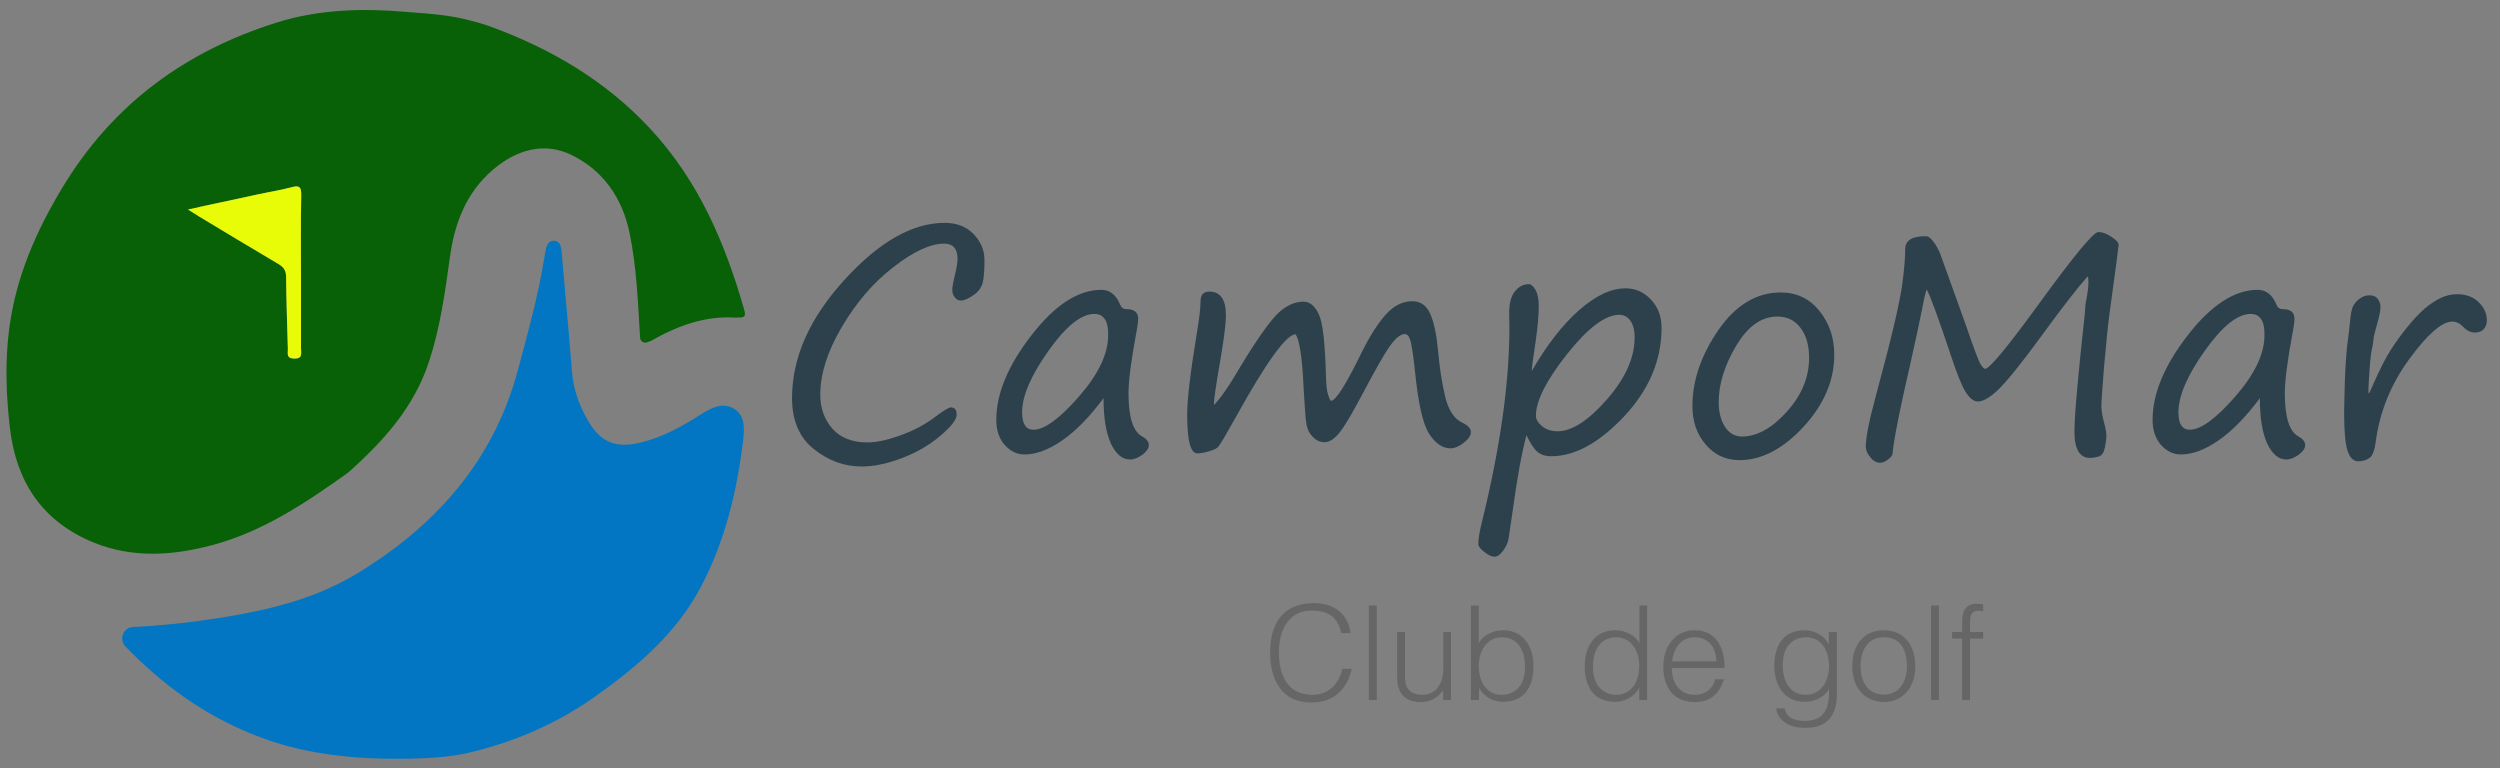 <?xml version="1.0" encoding="utf-8"?>
<!-- Generator: Adobe Illustrator 21.1.0, SVG Export Plug-In . SVG Version: 6.00 Build 0)  -->
<svg version="1.1" id="Capa_1" xmlns="http://www.w3.org/2000/svg" xmlns:xlink="http://www.w3.org/1999/xlink" x="0px" y="0px"
	 viewBox="0 0 1142 351" style="enable-background:new 0 0 1142 351;" xml:space="preserve">
<rect x="0" y="0" width="1142" height="351" fill="#808080" stroke="none"/>
<style type="text/css">
	.st0{fill:#086007;}
	.st1{fill:#0276C2;}
	.st2{fill:#E7FC06;}
	.st3{fill:#2C414C;}
	.st4{fill:#666666;}
</style>
<g>
	<path class="st0" d="M295.8,156.3c-1.5,0.7-3.3-0.3-3.4-2c-1-16.5-1.6-32.6-4.9-48.3c-3.3-15.6-12-28.1-26.2-35.1
		c-12.7-6.3-25.4-2.5-36.1,6.6c-12.3,10.5-17.6,24.6-19.7,40.1c-2.2,15.9-4.4,31.9-9.4,47.2c-6.8,21-20.6,36.4-37.1,51.1
		c0,0,0,0,0,0c-19.2,13.7-38.8,26.9-62,33.1c-18.1,4.8-36.4,6.1-54.3-1.2c-23.1-9.5-35.1-27.3-38.1-51.7
		c-1.8-15.3-2.4-30.6-0.4-45.8c3-23.4,12.1-44.4,24.3-64.6c22.9-38,56.1-62.3,97.9-75.4c19.1-6,38.9-6.6,58.8-4.9
		c12.9,1.1,22.5,1.2,38.2,6.5c28,10.2,53.2,24.8,73.9,47.2c21.9,23.7,33.9,51.9,42.6,82.2c0.9,3.1,0.3,3.9-2.6,3.7
		c-0.3,0-0.7,0.1-1,0.1c-14.3-1-27,3.8-39.1,10.7C296.7,155.9,296.3,156.1,295.8,156.3z M91.5,94.4c-2.1,0.5-2.6,3.2-0.7,4.4l0,0
		c12.1,7.3,24.2,14.6,36.4,21.8c2.4,1.4,3.4,3,3.5,5.9c0.1,11,0.5,22,0.8,33c0.1,2-0.8,4.3,2.9,4.3c4.1,0.1,3.1-2.5,3.1-4.6
		c0-9.8,0-19.7,0-29.5c0-13.5-0.2-27,0.1-40.5c0.1-4.1-1-4.7-4.7-3.6c-5,1.4-10.1,2.1-15.1,3.2C109.3,90.6,100.7,92.5,91.5,94.4z"/>
	<path class="st1" d="M57.3,295.3c-3.1-3.3-1-8.7,3.5-8.9c10.2-0.5,19.9-1.4,29.6-2.7c25.3-3.5,50.6-8.3,72.7-21.7
		c35.7-21.7,62.2-51.1,73.4-92.7c4.6-17.2,9.4-34.3,12.2-51.9c0.1-0.3,0.1-0.7,0.2-1c0.5-2.8,0.8-6.5,4.2-6.4
		c3.4,0.1,3.3,3.9,3.6,6.7c1.5,17.7,3.2,35.5,4.6,53.2c0.6,8,3.3,15.3,7.2,22.1c5.7,10,12.7,12.9,24,10.2c10-2.4,18.9-7.3,27.5-12.8
		c4.8-3.1,10.1-5.8,15.3-2.7c5,3,4.8,9,4.2,14.1c-2.8,23.4-8.2,46.2-19.3,67.2c-11.3,21.5-29.4,36.8-48.8,50.5
		c-17.2,12.1-36.2,20.3-56.6,25.2c-9.3,2.2-18.9,2.7-28.4,2.9c-24.2,0.3-48.2-1.8-71-11.2C93.1,326.5,74.2,312.8,57.3,295.3z"/>
	<path class="st2" d="M85.8,95.7c11.3-2.4,21.7-4.7,32-6.9c5-1.1,10.2-1.9,15.1-3.2c3.7-1,4.8-0.4,4.7,3.6
		c-0.3,13.5-0.1,27-0.1,40.5c0,9.8,0,19.7,0,29.5c0,2.1,0.9,4.7-3.1,4.6c-3.7-0.1-2.9-2.3-2.9-4.3c-0.3-11-0.7-22-0.8-33
		c0-2.9-1-4.4-3.5-5.9c-12.2-7.2-24.3-14.5-36.4-21.8C89.4,98,88.1,97.1,85.8,95.7z"/>
</g>
<g>
	<path class="st3" d="M434.3,186.1c1.8,0,2.7,1.1,2.7,3.3c0,2.3-2.5,5.5-7.6,9.8s-10.9,7.6-17.5,10.1c-6.6,2.5-12.7,3.8-18.2,3.8
		c-8.1,0-15.4-2.7-22-8s-9.9-13.1-9.9-23.2c0-18.5,7.9-36.4,23.8-53.9c15.9-17.5,31.2-26.2,45.9-26.2c5.5,0,9.9,1.7,13.2,5.1
		c3.3,3.4,5,7.3,5,11.9c0,4.2-0.2,7.5-0.7,9.9c-0.5,2.4-1.9,4.5-4.3,6.1c-2.4,1.7-4.4,2.5-5.8,2.5c-1,0-2-0.5-2.7-1.4
		c-0.8-0.9-1.2-2.1-1.2-3.7c0-1,0.4-3.2,1.2-6.6c0.8-3.3,1.2-5.7,1.2-7.3c0-4.6-2-7-6.1-7c-6.3,0-14.1,3.6-23.3,10.8
		c-9.3,7.2-17.1,16.4-23.6,27.5c-6.5,11.1-9.7,21.3-9.7,30.7c0,6.2,1.9,11.4,5.6,15.6c3.7,4.1,9,6.2,15.9,6.2c4,0,8.8-1,14.5-3
		s10.9-4.6,15.6-8C430.6,187.8,433.4,186.1,434.3,186.1z"/>
	<path class="st3" d="M504.1,181.9c-6.4,8.6-12.7,15-18.9,19.3c-6.2,4.3-12,6.4-17.2,6.4c-3.5,0-6.5-1.5-9.1-4.4
		c-2.6-3-3.8-6.8-3.8-11.4c0-12,5.4-24.9,16.1-38.7c10.7-13.8,21.3-20.7,31.9-20.7c3.8,0,6.7,2.2,8.5,6.6c0.6,1.5,1.5,2.2,2.8,2.2
		c3.6,0,5.5,1.4,5.5,4.2c0,1.4-0.2,3.3-0.7,5.8c-2.5,13.4-3.7,22.9-3.7,28.4c0,11,2.1,17.6,6.3,19.8c2,1.1,3,2.4,3,4
		c0,1.4-1,2.8-2.9,4.3c-2,1.4-3.9,2.2-5.7,2.2c-3.5,0-6.4-2.4-8.7-7.2C505.2,197.7,504.1,190.8,504.1,181.9z M499.9,143.4
		c-6,0-13,5.6-21,16.9c-8,11.3-12,20.6-12,28.1c0,5.2,1.7,7.9,5.2,7.9c5,0,12-5.1,20.8-15.2s13.3-19.4,13.3-27.9
		C506.4,146.7,504.2,143.4,499.9,143.4z"/>
	<path class="st3" d="M591.8,152.7c-4.2,0.1-13.3,12.6-27.2,37.7c-4.7,8.4-7.4,13-8.2,13.8c-0.8,0.8-2.2,1.4-4.3,2
		c-2.1,0.6-3.8,0.9-5.2,0.9c-3.1,0-4.6-5.9-4.6-17.8c0-6.7,1.4-18.8,4.3-36.4c1.2-7.1,1.8-12.2,1.8-15.2c0-3,1.3-4.5,4-4.5
		c5.1,0,7.6,3.6,7.6,10.9c0,3.4-0.8,10.1-2.5,20.1c-2,11.4-3,18.3-3,20.8c2.8-2.7,7-8.7,12.4-18c7.7-12.7,13.5-20.7,17.1-24.1
		c3.7-3.4,7.5-5.1,11.4-5.1c3,0,5.3,2,7.1,5.9s2.8,13.4,3.2,28.4c0.1,3.7,0.4,6.5,1,8.3c0.6,1.8,1,2.7,1.3,2.7
		c2.1,0,6.8-7.3,13.9-21.9c3.8-7.7,7.6-13.6,11.2-17.6c3.6-4,7.6-6,12.1-6c3.7,0,6.4,1.9,8.1,5.7c1.7,3.8,2.9,9.4,3.6,16.9
		c0.7,7.6,1.7,14.5,3.2,20.8s4.1,10.3,7.9,12.1c2.6,1.2,3.9,2.7,3.9,4.3c0,1.6-1.1,3.2-3.3,4.9c-2.2,1.7-4.2,2.5-6,2.5
		c-3.6,0-6.9-2.2-9.8-6.7c-2.9-4.5-5-14.1-6.5-29c-0.6-6-1.3-10.2-1.8-12.7c-0.6-2.5-1.5-3.8-2.8-3.8c-1.9,0-4.2,1.8-6.8,5.5
		c-2.6,3.6-6.8,11.1-12.7,22.2c-4.6,8.7-8,14.5-10.4,17.4c-2.3,2.9-4.6,4.3-6.8,4.3c-2,0-3.7-0.8-5.3-2.4c-1.6-1.6-2.5-3.5-2.9-5.7
		c-0.4-2.2-0.8-7.6-1.3-16.3C594.9,163.4,593.6,155.1,591.8,152.7z"/>
	<path class="st3" d="M697.3,198.8c-2.2,8.2-4.3,19.7-6.3,34.5l-1.9,12.9c-0.3,1.8-1.2,3.6-2.5,5.4c-1.4,1.8-2.6,2.7-3.8,2.7
		c-1.4,0-3-0.7-4.8-2.2c-1.8-1.4-2.7-2.6-2.7-3.5c0-2.5,0.6-6,1.7-10.4c8.3-33.7,12.5-63.3,12.5-88.7l-0.1-5.7
		c-0.1-4.9,0.8-8.5,2.6-10.7c1.8-2.2,3.9-3.3,6.3-3.3c1.1,0,2.1,0.9,3.1,2.6c1,1.7,1.5,4.1,1.5,7.3c0,4.4-0.5,9.8-1.4,16.1
		c-1.2,7.9-1.8,12.5-1.8,13.7c6.8-11.8,14-21.1,21.6-27.8c7.6-6.7,14.7-10,21.2-10c4.6,0,8.5,1.7,11.7,5.2c3.2,3.4,4.8,7.7,4.8,12.8
		c0,14.9-5.7,28.3-17.1,40.5c-11.4,12.1-22.5,18.2-33.3,18.2c-2.7,0-4.8-0.7-6.4-2.1S699,202.4,697.3,198.8z M739.7,143.8
		c-6.4,0-14.4,6-23.9,18c-9.5,12-14.2,21.4-14.2,28.1c0,1.6,0.9,3.2,2.8,4.8c1.9,1.5,4.2,2.3,7.1,2.3c6.5,0,14-4.8,22.5-14.5
		s12.7-19.1,12.7-28.4c0-3.3-0.7-5.9-2-7.7C743.4,144.7,741.7,143.8,739.7,143.8z"/>
	<path class="st3" d="M794.6,210.2c-6.2,0-11.4-2.4-15.4-7.1c-4.1-4.7-6.1-10.6-6.1-17.6c0-11.8,4-23.3,11.9-34.8
		c7.9-11.4,17.4-17.1,28.4-17.1c7.3,0,13.2,2.8,17.7,8.4c4.5,5.6,6.8,12.3,6.8,20c0,11.8-4.7,22.8-14,32.9S804.7,210.2,794.6,210.2z
		 M785.1,183.7c0,4.6,1,8.4,2.9,11.3c1.9,2.9,4.5,4.4,7.7,4.4c6.8,0,13.6-3.7,20.4-11.2s10.3-15.7,10.3-24.8
		c0-5.6-1.3-10.2-3.9-13.6c-2.6-3.5-6.1-5.2-10.6-5.2c-7.3,0-13.6,4.5-18.9,13.5C787.7,167,785.1,175.6,785.1,183.7z"/>
	<path class="st3" d="M953.7,126.2c-4.5,5-11.5,14-20.9,26.9c-9.4,12.9-16.1,21.1-19.9,24.8s-7,5.5-9.4,5.5c-1.9,0-3.7-1.4-5.5-4.2
		s-4.1-8.5-6.9-17c-5.8-17.4-9.5-27.4-11-30c-0.5,1.5-1.2,4.1-1.8,7.6c-1.5,7.4-3.4,16.4-5.8,27c-4.7,20.4-7.4,33.9-8,40.5
		c-0.1,0.8-0.8,1.7-2.2,2.7c-1.4,1-2.5,1.4-3.4,1.4c-1.6,0-3.2-0.8-4.5-2.5c-1.4-1.6-2.1-3.2-2.1-4.8c0-4,1.3-11,4-21l5.9-22.4
		c3.6-14.1,5.9-24.5,6.8-31.2c0.9-6.7,1.3-11.9,1.3-15.7c0-4,3.1-5.9,9.4-5.9c1.3,0,2.7,1.2,4.2,3.5c1.5,2.3,2.4,4.3,2.9,6
		c0.6,1.7,1.3,3.7,2.1,5.8l9.2,25.6c3.6,10.5,5.8,16.4,6.7,17.7c0.8,1.3,1.5,2,2.1,2c2.3-0.5,10.5-10.5,24.7-30
		c15.7-21.6,24.7-32.5,26.9-32.5c1.8,0,3.8,0.7,6,2.2c2.2,1.4,3.3,2.7,3.3,3.7c0,0.5-1.3,10.5-4,30c-1,7.2-1.8,15.9-2.7,26.1
		c-0.8,10.1-1.2,15.8-1.2,17.1c0,2.3,0.4,4.9,1.2,7.8c0.7,2.6,1.1,4.6,1.1,6.2c0,1.2-0.2,3-0.7,5.4c-0.5,2.3-1.4,3.7-3,4.1
		c-1.5,0.4-2.7,0.6-3.7,0.6c-4.8,0-7.2-4-7.2-12c0-7.3,1.6-25.1,4.7-53.5c0.2-2.3,0.3-3.7,0.3-4.2c0-0.4,0.3-1.9,0.8-4.6
		c0.4-2.3,0.6-4.2,0.6-5.7C954,127.7,953.9,126.7,953.7,126.2z"/>
	<path class="st3" d="M1032.3,181.9c-6.4,8.6-12.7,15-18.9,19.3c-6.2,4.3-12,6.4-17.2,6.4c-3.5,0-6.5-1.5-9.1-4.4
		c-2.6-3-3.8-6.8-3.8-11.4c0-12,5.4-24.9,16.1-38.7c10.7-13.8,21.4-20.7,31.9-20.7c3.8,0,6.7,2.2,8.5,6.6c0.6,1.5,1.5,2.2,2.8,2.2
		c3.6,0,5.5,1.4,5.5,4.2c0,1.4-0.2,3.3-0.7,5.8c-2.5,13.4-3.7,22.9-3.7,28.4c0,11,2.1,17.6,6.3,19.8c2,1.1,3,2.4,3,4
		c0,1.4-1,2.8-2.9,4.3c-2,1.4-3.9,2.2-5.7,2.2c-3.5,0-6.4-2.4-8.7-7.2C1033.4,197.7,1032.3,190.8,1032.3,181.9z M1028.1,143.4
		c-6,0-13,5.6-21,16.9c-8,11.3-12,20.6-12,28.1c0,5.2,1.7,7.9,5.2,7.9c5,0,12-5.1,20.8-15.2s13.3-19.4,13.3-27.9
		C1034.6,146.7,1032.4,143.4,1028.1,143.4z"/>
	<path class="st3" d="M1082.2,179.6c0.5-0.8,1-2,1.6-3.4c3.1-7.1,5.9-12.7,8.5-16.7s5.5-7.9,8.6-11.6c3.1-3.7,6-6.5,8.5-8.4
		c2.6-1.9,4.9-3.2,7-4c2.1-0.8,4.1-1.1,6.1-1.1c4,0,7.2,1.2,9.7,3.6c2.5,2.4,3.8,5.2,3.8,8.4c0,1.4-0.4,2.7-1.3,3.8
		c-0.9,1.1-2.2,1.7-4.1,1.7c-1.9,0-3.7-0.8-5.3-2.5c-1.6-1.7-3.3-2.5-5.1-2.5c-4.7,0-11.3,5.7-19.7,17.2
		c-8.4,11.5-13.5,24.1-15.3,37.9c-0.5,3.6-1.3,5.9-2.6,7c-1.3,1.1-3.1,1.7-5.4,1.7c-2.2,0-3.9-1.7-4.9-5c-1-3.3-1.5-8.9-1.5-16.8
		c0-2.1,0.1-6.9,0.3-14.2c0.3-8.6,0.8-15.6,1.6-20.8c0.1-0.9,0.4-2.9,0.7-6.1c0.3-3.5,0.7-5.9,1.2-7.3s1.5-2.6,2.9-3.8
		c1.5-1.2,3.1-1.8,4.8-1.8c1.7,0,3,0.5,3.8,1.6c0.8,1.1,1.3,2.2,1.3,3.5c0,1.8-0.5,4.3-1.4,7.5c-1,3.6-1.7,6.1-1.8,7.5
		c-0.1,1.5-0.4,3.2-0.8,4.9c-0.5,2-0.9,7.1-1.4,15.4l-0.1,2.5V179.6z"/>
</g>
<g>
	<path class="st4" d="M612.7,289.1c-1.7-7.4-6.2-10.2-13.6-10.2c-10.4,0-14.9,8.9-14.9,19.1c0,9.7,3.5,19.4,15.3,19.4
		c7.4,0,12.1-5,13.7-11.9h4.3c-1.9,8.3-7.1,15.4-18.7,15.4c-13.3,0-18.6-10.5-18.6-22.7c0-16.5,8.6-22.7,20.1-22.7
		c8.9,0,15.4,4.7,16.7,13.7H612.7z"/>
	<path class="st4" d="M625.3,319.8v-43.2h3.6v43.2H625.3z"/>
	<path class="st4" d="M659.2,288.7h3.6v31.1h-3.6v-4.3c-1.9,2.2-4.6,5.2-10,5.2c-8.3,0-11-5-11-11.5v-20.5h3.6v20.4
		c0,5.3,2.3,8.3,8,8.3c5.9,0,9.5-4.9,9.5-11.8V288.7z"/>
	<path class="st4" d="M675.5,319.8h-3.6v-43.2h3.6v17.1c2.3-3.8,6.7-5.8,11.1-5.8c9.5,0,13.9,7.7,13.9,16.4c0,9.2-4,16.3-14,16.3
		c-4,0-8.7-2.2-10.8-6.3h-0.1V319.8z M686,317.4c6.1,0,10.6-4.4,10.6-12.2c0.3-7.8-3.2-14.1-10.6-14.1c-6.5,0-10.5,6-10.5,13
		C675.5,311.6,679.2,317.4,686,317.4z"/>
	<path class="st4" d="M748.8,276.6h3.6v43.2h-3.6v-5.5h-0.1c-2.1,4.1-6.8,6.3-10.8,6.3c-10,0-14-7.1-14-16.3
		c0-8.7,4.4-16.4,13.9-16.4c4.4,0,8.8,2,11.1,5.8V276.6z M738.3,291.1c-7.4,0-10.9,6.3-10.6,14.1c0.1,7.8,4.6,12.2,10.6,12.2
		c6.8,0,10.5-5.8,10.5-13.3C748.8,297.1,744.9,291.1,738.3,291.1z"/>
	<path class="st4" d="M763.7,305.1c-0.1,6.7,3.5,12.3,10.4,12.3c4.7,0,8.3-2.6,9.4-7.1h4c-1.8,5.9-5.5,10.4-13.4,10.4
		c-10,0-14.3-7.1-14.3-16.3c0-9.1,5.4-16.5,14.3-16.5c8.5,0,13.7,6.1,13.7,17.2H763.7z M784,302.1c0-6.1-3.4-11-9.8-11
		c-6.4,0-9.7,5.1-10.4,11H784z"/>
	<path class="st4" d="M835.5,288.7h3.6v28.1c0,8.3-2.8,15.7-14.6,15.7c-9.1,0-12.9-5.2-13.1-8.9h3.8c1.1,4.7,5,5.7,9.3,5.7
		c9.8,0,11.2-7.3,11-14.5c-2.3,3.8-6.7,5.8-11.1,5.8c-9.5,0-13.9-7.7-13.9-16.4c0-9.2,4-16.3,14-16.3c4,0,8.7,2.2,10.8,6.3h0.1
		V288.7z M825,291.1c-6.1,0-10.6,4.4-10.6,12.2c-0.3,7.8,3.2,14.1,10.6,14.1c6.5,0,10.5-6,10.5-13
		C835.5,296.9,831.8,291.1,825,291.1z"/>
	<path class="st4" d="M846.1,304.3c0-9.1,4.8-16.4,14.4-16.4c9.7,0,14.4,7.3,14.4,16.4c0,9.8-5.7,16.4-14.4,16.4
		C852.6,320.5,846.1,315.1,846.1,304.3z M860.5,291.1c-7.6,0-10.6,6.4-10.6,13.1c0,7.7,3.7,13.1,10.6,13.1c7.6,0,10.6-6.5,10.6-13.1
		C871,296.9,868.2,291.1,860.5,291.1z"/>
	<path class="st4" d="M882.1,319.8v-43.2h3.6v43.2H882.1z"/>
	<path class="st4" d="M891.7,291.7v-3h4.6v-4.9c0-4.9,1.8-8,6.6-8c1.1,0,2,0.1,3,0.2v3.3c-0.7-0.2-1.5-0.3-2.2-0.3
		c-3.7,0-3.8,3.1-3.8,5.9v3.8h6v3h-6v28.1h-3.6v-28.1H891.7z"/>
</g>
</svg>
